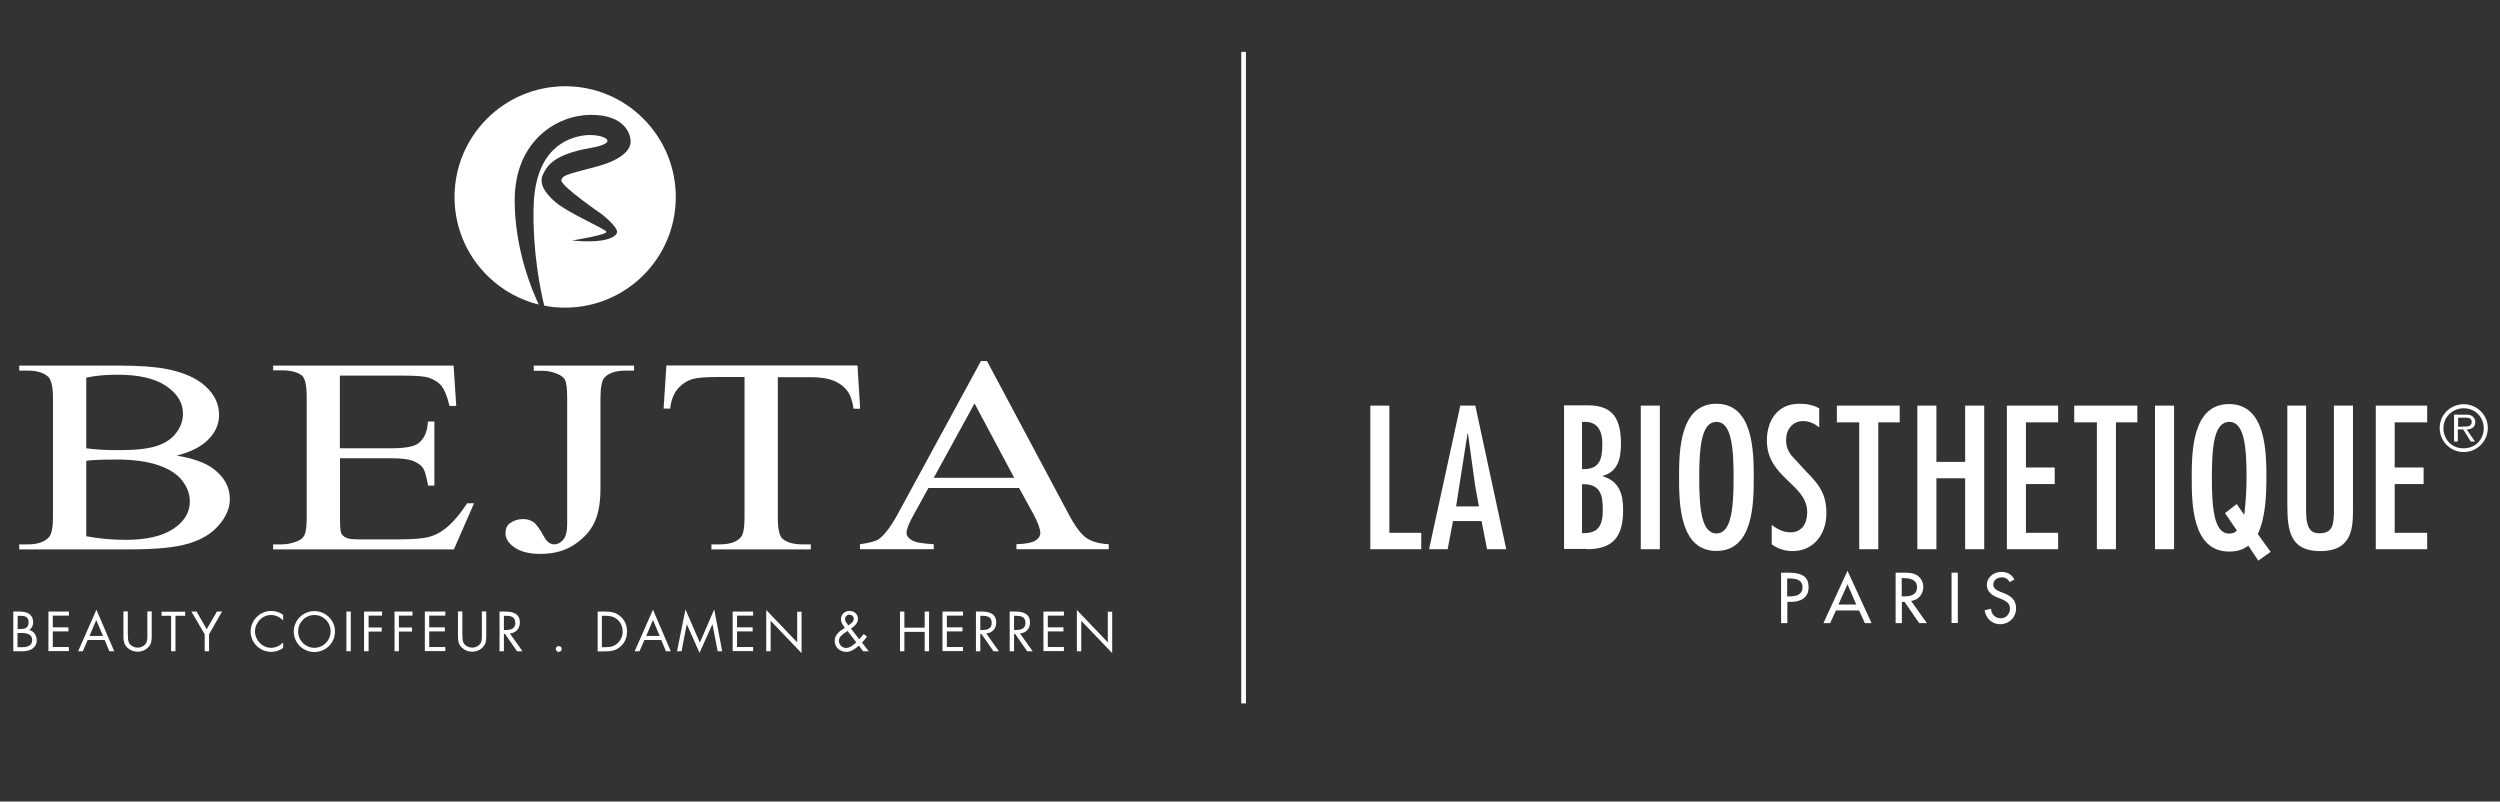 <?xml version="1.0" encoding="utf-8"?>
<!-- Generator: Adobe Illustrator 27.1.1, SVG Export Plug-In . SVG Version: 6.00 Build 0)  -->
<svg version="1.1" id="Layer_1" xmlns="http://www.w3.org/2000/svg" xmlns:xlink="http://www.w3.org/1999/xlink" x="0px" y="0px"
	 viewBox="0 0 1600 513" style="enable-background:new 0 0 1600 513;" xml:space="preserve">
<rect x="0" y="0" width="1600" height="513" fill="#333333" stroke="none"/>
<style type="text/css">
	.st0{enable-background:new    ;}
	.st1{fill:#FFFFFF;}
	.st2{fill:#FFFFFF;enable-background:new    ;}
</style>
<g class="st0">
	<path class="st1" d="M8.5,391.4h4.2c4.6,0,8.5,1.7,8.5,6.9c0,2.1-0.8,3.8-2.5,4.9c3,0.7,4.8,3.5,4.8,6.5c0,5-4.1,7.1-9.1,7.1H8.5
		V391.4z M11.3,402.6h1.1c3.2,0,5.9-0.4,5.9-4.3c0-3.8-2.4-4.2-5.9-4.2h-1.1V402.6z M11.3,414.2h2.8c3.2,0,6.5-0.8,6.5-4.6
		c0-3.9-3.8-4.5-6.9-4.5h-2.5V414.2z"/>
	<path class="st1" d="M31,391.4h13.1v2.6H33.8v7.5h10v2.6h-10v10h10.3v2.6H31V391.4z"/>
	<path class="st1" d="M56.1,409.6l-3.1,7.2H50l11.7-26.6l11.4,26.6h-3.1l-3-7.2H56.1z M61.6,396.8L57.3,407h8.6L61.6,396.8z"/>
	<path class="st1" d="M81.9,406.5c0,1.9-0.1,4,1.1,5.6c1.1,1.5,3.3,2.4,5.1,2.4c1.8,0,3.8-0.8,5-2.3c1.3-1.6,1.2-3.8,1.2-5.8v-15.1
		h2.8v15.9c0,2.8-0.2,4.9-2.2,7c-1.7,1.9-4.3,2.9-6.8,2.9c-2.4,0-4.8-0.9-6.6-2.6c-2.2-2.1-2.5-4.4-2.5-7.3v-15.9h2.8V406.5z"/>
	<path class="st1" d="M112.3,416.8h-2.8v-22.7h-6.1v-2.6h15.1v2.6h-6.2V416.8z"/>
	<path class="st1" d="M122.5,391.4h3.3l6.5,11.3l6.5-11.3h3.3l-8.3,14.5v10.9h-2.8v-10.9L122.5,391.4z"/>
	<path class="st1" d="M181.1,397c-2-2.1-4.8-3.4-7.7-3.4c-5.6,0-10.2,4.9-10.2,10.5s4.6,10.5,10.3,10.5c2.9,0,5.6-1.3,7.7-3.4v3.5
		c-2.2,1.6-4.9,2.5-7.6,2.5c-7.2,0-13.2-5.8-13.2-13c0-7.3,6-13.2,13.2-13.2c2.8,0,5.3,0.8,7.6,2.5V397z"/>
	<path class="st1" d="M214.4,404.2c0,7.3-6,13.1-13.2,13.1s-13.2-5.8-13.2-13.1c0-7.3,6-13.1,13.2-13.1S214.4,396.9,214.4,404.2z
		 M190.8,404.1c0,5.7,4.6,10.5,10.4,10.5c5.8,0,10.4-4.8,10.4-10.5c0-5.8-4.6-10.5-10.4-10.5S190.8,398.4,190.8,404.1z"/>
	<path class="st1" d="M224.5,416.8h-2.8v-25.4h2.8V416.8z"/>
	<path class="st1" d="M235.9,394.1v7.5h8.4v2.6h-8.4v12.6H233v-25.4h11.5v2.6H235.9z"/>
	<path class="st1" d="M255.3,394.1v7.5h8.4v2.6h-8.4v12.6h-2.8v-25.4H264v2.6H255.3z"/>
	<path class="st1" d="M271.9,391.4h13.1v2.6h-10.3v7.5h10v2.6h-10v10h10.3v2.6h-13.1V391.4z"/>
	<path class="st1" d="M296,406.5c0,1.9-0.1,4,1.1,5.6c1.1,1.5,3.3,2.4,5.1,2.4c1.8,0,3.8-0.8,5-2.3c1.3-1.6,1.2-3.8,1.2-5.8v-15.1
		h2.8v15.9c0,2.8-0.2,4.9-2.2,7c-1.7,1.9-4.3,2.9-6.8,2.9c-2.4,0-4.8-0.9-6.6-2.6c-2.2-2.1-2.5-4.4-2.5-7.3v-15.9h2.8V406.5z"/>
	<path class="st1" d="M322.5,416.8h-2.8v-25.4h3.7c4.8,0,9.3,1.3,9.3,7c0,3.9-2.5,6.7-6.4,7l8.1,11.4h-3.5l-7.7-11.1h-0.7V416.8z
		 M322.5,403.2h0.9c3.2,0,6.4-0.6,6.4-4.5c0-4.2-3.1-4.6-6.5-4.6h-0.8V403.2z"/>
	<path class="st1" d="M359.5,415.3c0,1-0.8,1.9-1.9,1.9s-1.9-0.9-1.9-1.9c0-1,0.8-1.8,1.9-1.8S359.5,414.3,359.5,415.3z"/>
	<path class="st1" d="M382.4,391.4h4.8c3.8,0,6.9,0.5,9.9,3.1c2.9,2.5,4.2,5.9,4.2,9.7c0,3.7-1.3,7-4.1,9.5c-3,2.7-6.1,3.2-10,3.2
		h-4.7V391.4z M387.3,414.2c3.1,0,5.7-0.4,8-2.6c2.1-2,3.2-4.6,3.2-7.4c0-2.9-1.1-5.7-3.3-7.6c-2.3-2.1-4.9-2.5-7.9-2.5h-2.1v20.1
		H387.3z"/>
	<path class="st1" d="M412.4,409.6l-3.1,7.2h-3.1l11.7-26.6l11.4,26.6h-3.1l-3-7.2H412.4z M417.9,396.8l-4.3,10.2h8.6L417.9,396.8z"
		/>
	<path class="st1" d="M438.7,390l9.2,21.3l9.2-21.3l5.1,26.8h-2.9l-3.3-17.2h-0.1l-8.2,18.2l-8.1-18.2h-0.1l-3.3,17.2h-2.9
		L438.7,390z"/>
	<path class="st1" d="M468.9,391.4h13.1v2.6h-10.3v7.5h10v2.6h-10v10h10.3v2.6h-13.1V391.4z"/>
	<path class="st1" d="M490.4,390.4l19.8,20.7v-19.6h2.8v26.5l-19.8-20.7v19.5h-2.8V390.4z"/>
	<path class="st1" d="M549.7,413.2c-2.3,2-4.9,4-8.1,4c-3.9,0-7.4-2.9-7.4-6.9c0-4.2,3.1-6.3,6.2-8.3l0.3-0.2
		c-1.1-1.6-2.5-3.3-2.5-5.4c0-3.2,2.4-5.4,5.5-5.4c2.9,0,5.4,2,5.4,5c0,3-2.3,4.7-4.5,6.3l5.3,6.8l2.9-3.3l2.1,1.7l-3.2,3.8l4.3,5.5
		h-3.6L549.7,413.2z M541.1,404.7c-1.9,1.3-4.2,2.9-4.2,5.4c0,2.4,2.1,4.6,4.5,4.6c2.6,0,4.8-2,6.6-3.6l-5.6-7.3L541.1,404.7z
		 M543.2,400.1c1.4-1.1,3.2-2.1,3.2-4.1c0-1.5-1.3-2.6-2.8-2.6c-1.5,0-2.8,1.2-2.8,2.8c0,1.3,0.8,2.2,1.5,3.2l0.6,0.8L543.2,400.1z"
		/>
	<path class="st1" d="M591.8,401.7v-10.3h2.8v25.4h-2.8v-12.4h-13v12.4H576v-25.4h2.8v10.3H591.8z"/>
	<path class="st1" d="M603.2,391.4h13.1v2.6h-10.3v7.5h10v2.6h-10v10h10.3v2.6h-13.1V391.4z"/>
	<path class="st1" d="M627.4,416.8h-2.8v-25.4h3.7c4.8,0,9.3,1.3,9.3,7c0,3.9-2.5,6.7-6.4,7l8.1,11.4h-3.5l-7.7-11.1h-0.7V416.8z
		 M627.4,403.2h0.9c3.2,0,6.4-0.6,6.4-4.5c0-4.2-3.1-4.6-6.5-4.6h-0.8V403.2z"/>
	<path class="st1" d="M649,416.8h-2.8v-25.4h3.7c4.8,0,9.3,1.3,9.3,7c0,3.9-2.5,6.7-6.4,7l8.1,11.4h-3.5l-7.7-11.1H649V416.8z
		 M649,403.2h0.9c3.2,0,6.4-0.6,6.4-4.5c0-4.2-3.1-4.6-6.5-4.6H649V403.2z"/>
	<path class="st1" d="M667.8,391.4h13.1v2.6h-10.3v7.5h10v2.6h-10v10h10.3v2.6h-13.1V391.4z"/>
	<path class="st1" d="M689.2,390.4l19.8,20.7v-19.6h2.8v26.5l-19.8-20.7v19.5h-2.8V390.4z"/>
</g>
<g class="st0">
	<path class="st1" d="M113.1,291.6c10.4,1.7,18.2,4.5,23.3,8.3c7.1,5.3,10.7,11.8,10.7,19.5c0,5.8-2.4,11.4-7.1,16.8
		c-4.7,5.4-11.2,9.3-19.4,11.7c-8.2,2.5-20.8,3.7-37.6,3.7H12.3v-3.2h5.6c6.3,0,10.8-1.6,13.5-4.7c1.7-2,2.5-6.3,2.5-12.9v-76
		c0-7.3-1.1-11.9-3.2-13.8c-2.9-2.5-7.1-3.8-12.8-3.8h-5.6V234h64.8c12.1,0,21.8,0.7,29.1,2.1c11.1,2.1,19.5,5.8,25.3,11.1
		c5.8,5.3,8.7,11.4,8.7,18.3c0,5.9-2.3,11.2-6.9,15.8C128.8,285.9,122,289.3,113.1,291.6z M55.2,286.9c2.7,0.4,5.8,0.7,9.3,0.9
		c3.5,0.2,7.4,0.3,11.6,0.3c10.8,0,18.8-0.9,24.3-2.7c5.4-1.8,9.6-4.6,12.4-8.4c2.9-3.8,4.3-7.9,4.3-12.3c0-6.9-3.6-12.8-10.7-17.6
		c-7.1-4.9-17.6-7.3-31.3-7.3c-7.4,0-14,0.6-19.9,1.9V286.9z M55.2,343.2c8.5,1.6,17,2.3,25.3,2.3c13.3,0,23.5-2.4,30.5-7.1
		c7-4.7,10.5-10.5,10.5-17.5c0-4.6-1.6-9-4.8-13.2c-3.2-4.2-8.3-7.6-15.5-10c-7.1-2.4-16-3.6-26.5-3.6c-4.6,0-8.5,0.1-11.7,0.2
		c-3.2,0.1-5.9,0.3-7.8,0.6V343.2z"/>
	<path class="st1" d="M217.5,240.4v46.5h32.9c8.5,0,14.3-1,17.1-3c3.8-2.7,6-7.3,6.4-14.1h4.1v41H274c-1-5.7-2.1-9.4-3.1-11
		c-1.3-2-3.5-3.6-6.5-4.8c-3-1.2-7.7-1.7-13.9-1.7h-32.9V332c0,5.2,0.3,8.4,0.9,9.5c0.6,1.1,1.6,2,3.1,2.7c1.5,0.7,4.3,1,8.4,1h25.4
		c8.5,0,14.6-0.5,18.5-1.4c3.8-0.9,7.5-2.7,11.1-5.5c4.6-3.6,9.2-9,14-16.2h4.4l-12.9,29.5H174.8v-3.2h5.3c3.5,0,6.9-0.7,10.1-2
		c2.4-0.9,4-2.3,4.8-4.2c0.8-1.9,1.3-5.6,1.3-11.4v-76.5c0-7.5-1-12.1-2.9-13.8c-2.7-2.3-7.1-3.5-13.3-3.5h-5.3V234h115.5l1.7,25.8
		h-4.3c-1.5-6.2-3.3-10.4-5.1-12.8c-1.9-2.3-4.7-4.1-8.3-5.3c-2.9-0.9-8.1-1.3-15.6-1.3H217.5z"/>
	<path class="st1" d="M341.6,237.2V234h64.2v3.2h-5.4c-6.1,0-10.6,1.4-13.4,4.3c-1.8,1.9-2.7,6.3-2.7,13.4v57.6
		c0,8.9-1.2,16-3.7,21.5c-2.5,5.5-6.7,10.3-12.8,14.4c-6,4.1-13.3,6.1-21.9,6.1c-6.9,0-12.4-1.3-16.4-4c-4-2.7-6-5.8-6-9.2
		c0-2.8,0.9-5,2.8-6.4c2.4-1.8,5.3-2.7,8.5-2.7c2.4,0,4.5,0.6,6.4,1.8c1.9,1.2,4.3,4.5,7.1,9.7c1.7,3.1,3.9,4.7,6.5,4.7
		c2,0,3.9-1,5.6-2.9c1.7-1.9,2.6-5.3,2.6-10.2v-80.4c0-6-0.5-9.9-1.4-11.8c-0.7-1.4-2.3-2.7-4.6-3.7c-3.2-1.4-6.5-2.1-10.1-2.1
		H341.6z"/>
	<path class="st1" d="M548.8,234l1.7,27.6h-4.2c-0.8-4.9-1.9-8.3-3.3-10.4c-2.3-3.4-5.3-5.8-9.1-7.4c-3.8-1.6-8.8-2.4-15-2.4h-21.1
		v89.9c0,7.2,1,11.7,3,13.5c2.8,2.4,7.1,3.6,12.9,3.6h5.2v3.2h-63.6v-3.2h5.3c6.3,0,10.8-1.5,13.5-4.5c1.6-1.9,2.4-6.1,2.4-12.7
		v-89.9h-18c-7,0-12,0.4-14.9,1.2c-3.8,1.1-7.1,3.2-9.8,6.3c-2.7,3.1-4.3,7.4-4.9,12.7h-4.2l1.8-27.6H548.8z"/>
	<path class="st1" d="M652.2,312.3h-58L584,330.8c-2.5,4.6-3.8,8-3.8,10.2c0,1.8,1.1,3.4,3.3,4.7c2.2,1.4,6.9,2.2,14.1,2.6v3.2
		h-47.2v-3.2c6.3-0.9,10.3-2,12.2-3.4c3.8-2.8,7.9-8.4,12.5-16.9l52.7-96.9h3.9l52.2,97.9c4.2,7.9,8,13,11.4,15.3s8.2,3.7,14.3,4
		v3.2h-59.1v-3.2c6-0.2,10-1,12.1-2.3c2.1-1.3,3.2-3,3.2-4.9c0-2.5-1.5-6.6-4.4-12.1L652.2,312.3z M649.1,305.8l-25.4-47.6
		l-26.1,47.6H649.1z"/>
</g>
<path class="st2" d="M432.5,126.1c0,39.1-31.7,70.8-70.9,70.8c-4.6,0-9-0.4-13.3-1.3c-2.5-10.3-7.5-34.8-6.8-63.1
	c0.9-37.5,21.8-44.1,31.3-45.7c11.6-2,26.5,4.2,5.1,7.9c-24.8,4.3-28.2,12.4-30.5,17.2c-2.3,4.8,0.3,11,8.5,17.8
	c8.2,6.8,31.3,16.7,32.2,18.6c0.8,2-22,5.6-22,5.6c19.8,2,28-1.7,28.8-5.1c0.8-3.4-9.6-11.6-9.6-11.6s-26-17.8-26-21.7
	c0-3.9,8.2-4.8,24-9.3c15.8-4.5,20.3-11,20.3-15.5c0-5.5-4.2-17.2-25.4-17.2c-21.2,0-48.8,16.1-48.8,54.8
	c0,30.8,10.9,57.2,15.4,66.6c-30.9-7.6-53.9-35.5-53.9-68.8c0-39.1,31.7-70.9,70.9-70.9C400.8,55.2,432.5,87,432.5,126.1z"/>
<g class="st0">
	<path class="st1" d="M934.6,259.6l-20,91.9h11.9l3.4-18h18.3l3.5,18H964l-19.8-91.9H934.6 M946.5,324.1h-14.6l7.3-46.6h0.3
		l4.6,33.4L946.5,324.1z"/>
	<path class="st1" d="M1012.5,309.9c11.3-0.3,13.3,6.1,13.3,16.2c0,10.1-2.7,15.5-13.3,15.1V309.9 M1015.6,351.5
		c16.9,0,23.2-8.2,23.2-25.1c0-10.2-2.4-18.3-13-21.6v-0.3c9.8-2.6,11.6-11.3,11.6-20.4c0-15.5-4.6-24.7-21.2-24.7h-15.2v91.9h14.6
		C1015.6,351.2,1015.6,351.5,1015.6,351.5z M1025.5,283.9c0,9.8-1.5,16.8-13,16.3V270h2.1C1023,270,1025.5,276.7,1025.5,283.9z"/>
	<rect x="1050.1" y="259.6" class="st1" width="12.2" height="91.9"/>
	<path class="st1" d="M1098.5,258.4c-23.6,0-23.9,30.6-23.9,47.1c0,16.6,0.3,47.1,23.9,47.1s23.9-30.3,23.9-46.9
		C1122.4,289,1122.1,258.4,1098.5,258.4 M1098.5,270c9.6,0,11,16.2,11,35.7c0,19.5-1.4,35.7-11,35.7s-11-16.2-11-35.7
		C1087.5,286.1,1088.9,270,1098.5,270z"/>
	<path class="st1" d="M1164.4,261.4c-4-2.3-8.2-3-13-3c-13.7,0-20.6,10.7-20.6,23.5c0,24.1,25.8,27.7,25.8,46
		c0,6.9-3.2,12.8-10.7,12.8c-4.7,0-8.4-2.1-12-4.7v12.3c3.8,3,8.7,4.4,13.4,4.4c13.6,0,21.6-11.1,21.6-24.1c0-12.5-4.7-18.6-13.1-27
		l-9.3-10.1c-2.4-3.2-3.4-5.9-3.4-10.1c0-6.4,4.1-11.9,10.8-11.9c4.1,0,7.2,1.5,10.4,4V261.4"/>
	<polyline class="st1" points="1175.6,259.6 1175.6,270.3 1189.9,270.3 1189.9,351.5 1202.1,351.5 1202.1,270.3 1215.8,270.3 
		1215.8,259.6 1175.6,259.6 	"/>
	<polyline class="st1" points="1227.1,259.6 1227.1,351.5 1239.3,351.5 1239.3,306.1 1257.7,306.1 1257.7,351.5 1269.9,351.5 
		1269.9,259.6 1257.7,259.6 1257.7,295.6 1239.3,295.6 1239.3,259.6 1227.1,259.6 	"/>
	<polyline class="st1" points="1284.4,259.6 1284.4,351.5 1317.2,351.5 1317.2,341 1296.6,341 1296.6,309.8 1315,309.8 1315,299.2 
		1296.6,299.2 1296.6,270.3 1317.2,270.3 1317.2,259.6 1284.4,259.6 	"/>
	<polyline class="st1" points="1327.5,259.6 1327.5,270.3 1342,270.3 1342,351.5 1354.2,351.5 1354.2,270.3 1367.9,270.3 
		1367.9,259.6 1327.5,259.6 	"/>
	<rect x="1379.2" y="259.6" class="st1" width="12.2" height="91.9"/>
	<path class="st1" d="M1463.9,259.6V323c0,16.6,1.7,29.7,21,29.7c21.2,0,21-15.8,21-27.9v-65.2h-12.2v68.7c-0.2,7.6-0.9,13-9.3,13
		c-5,0-8.5-2.4-8.5-14.3v-67.4H1463.9"/>
	<polyline class="st1" points="1520.5,259.6 1520.5,351.5 1553.4,351.5 1553.4,341 1532.6,341 1532.6,309.8 1551.1,309.8 
		1551.1,299.2 1532.6,299.2 1532.6,270.3 1553.4,270.3 1553.4,259.6 1520.5,259.6 	"/>
	<path class="st1" d="M1143.9,398.8h-4v-32.3h4.6c9.9,0,13,3.4,13,9.3c0,6.9-5.2,9.4-11.3,9.4h-2.3V398.8 M1143.9,381.7h1.2
		c4.1,0,8.5-0.8,8.5-5.9c0-5-4.7-5.6-8.7-5.6h-1.1V381.7L1143.9,381.7z"/>
	<path class="st1" d="M1175,390.7l-3.7,8.1h-4.3l15.4-33.5l15.4,33.5h-4.3l-3.7-8.1H1175 M1182.4,373.9l-5.8,13h11.4L1182.4,373.9z"
		/>
	<path class="st1" d="M1233.2,398.8h-4.9l-9.4-13.6h-1.7v13.6h-4v-32.3h4.9c2.9,0,5.9,0,8.5,1.5c2.7,1.5,4.3,4.6,4.3,7.6
		c0,4.6-3,8.4-7.8,9L1233.2,398.8 M1217.2,381.7h1.2c4.1,0,8.5-0.8,8.5-5.9c0-5-4.7-5.8-8.7-5.8h-1.1V381.7L1217.2,381.7z"/>
	<rect x="1249" y="366.5" class="st1" width="4" height="32.2"/>
	<path class="st1" d="M1286.2,372.5c-1.2-2-2.7-3-5.2-3c-2.6,0-5.3,1.7-5.3,4.6c0,2.6,2.4,3.8,4.4,4.6l2.3,0.9
		c4.6,1.8,7.9,4.3,7.9,9.8c0,5.8-4.6,10.1-10.2,10.1c-5.2,0-9.3-3.8-9.9-9l4.1-0.9c0,3.5,2.7,6.1,6.2,6.1c3.5,0,5.9-2.9,5.9-6.2
		c0-3.5-2.7-4.9-5.5-6.1l-2.3-0.9c-3.7-1.5-7-3.7-7-8.1c0-5.2,4.6-8.4,9.4-8.4c3.7,0,6.6,1.7,8.2,4.9L1286.2,372.5"/>
	<path class="st1" d="M1561.4,273.9c0-8.5,6.9-15.2,15.4-15.2c8.5,0,15.4,6.9,15.4,15.2c0,8.5-6.9,15.4-15.4,15.4
		C1568.3,289.3,1561.4,282.5,1561.4,273.9 M1589.6,274.1c0-7.2-5.5-12.8-12.8-12.8c-7.3,0-13,5.6-13,12.8c0,7.3,5.6,13,13,12.8
		C1584.2,286.9,1589.6,281.3,1589.6,274.1z M1584,282.6h-2.7l-4.9-7.8h-3.4v7.8h-2.4v-17.2h7.5c1.4,0,2.9,0,4.1,0.9
		c1.2,0.8,2,2.3,2,3.7c0,3.5-2.4,4.7-5.5,4.9L1584,282.6z M1576.1,273c2.4,0,5.8,0.3,5.8-3c0-2.4-2.1-2.7-4.1-2.7h-4.6v5.8H1576.1z"
		/>
	<path class="st1" d="M1445.3,358.8l-6.4-9.6c-3.4,2.7-7.5,3.8-12.3,3.8c-23.6,0-23.9-30.6-23.9-47.2s0.3-47.2,23.9-47.2
		s23.9,30.6,23.9,47.2c0,10.5-0.5,25.6-5.5,36l8.2,11.4L1445.3,358.8 M1415.6,305.8c0,19.5,1.4,35.7,11,35.7c2.1,0,3.8-0.6,5-2
		l-7.6-11.1l7.5-5.8l4.6,6.6h0.3c0.8-7.5,1.4-15.4,1.4-23.5c0-19.5-1.4-35.7-11-35.7C1416.8,270,1415.6,286.3,1415.6,305.8z"/>
	<polyline class="st1" points="877,259.6 877,351.5 909.6,351.5 909.6,341 889.2,341 889.2,259.6 877,259.6 	"/>
</g>
<g class="st0">
	<rect x="794.4" y="33.2" class="st1" width="3" height="417"/>
</g>
</svg>

